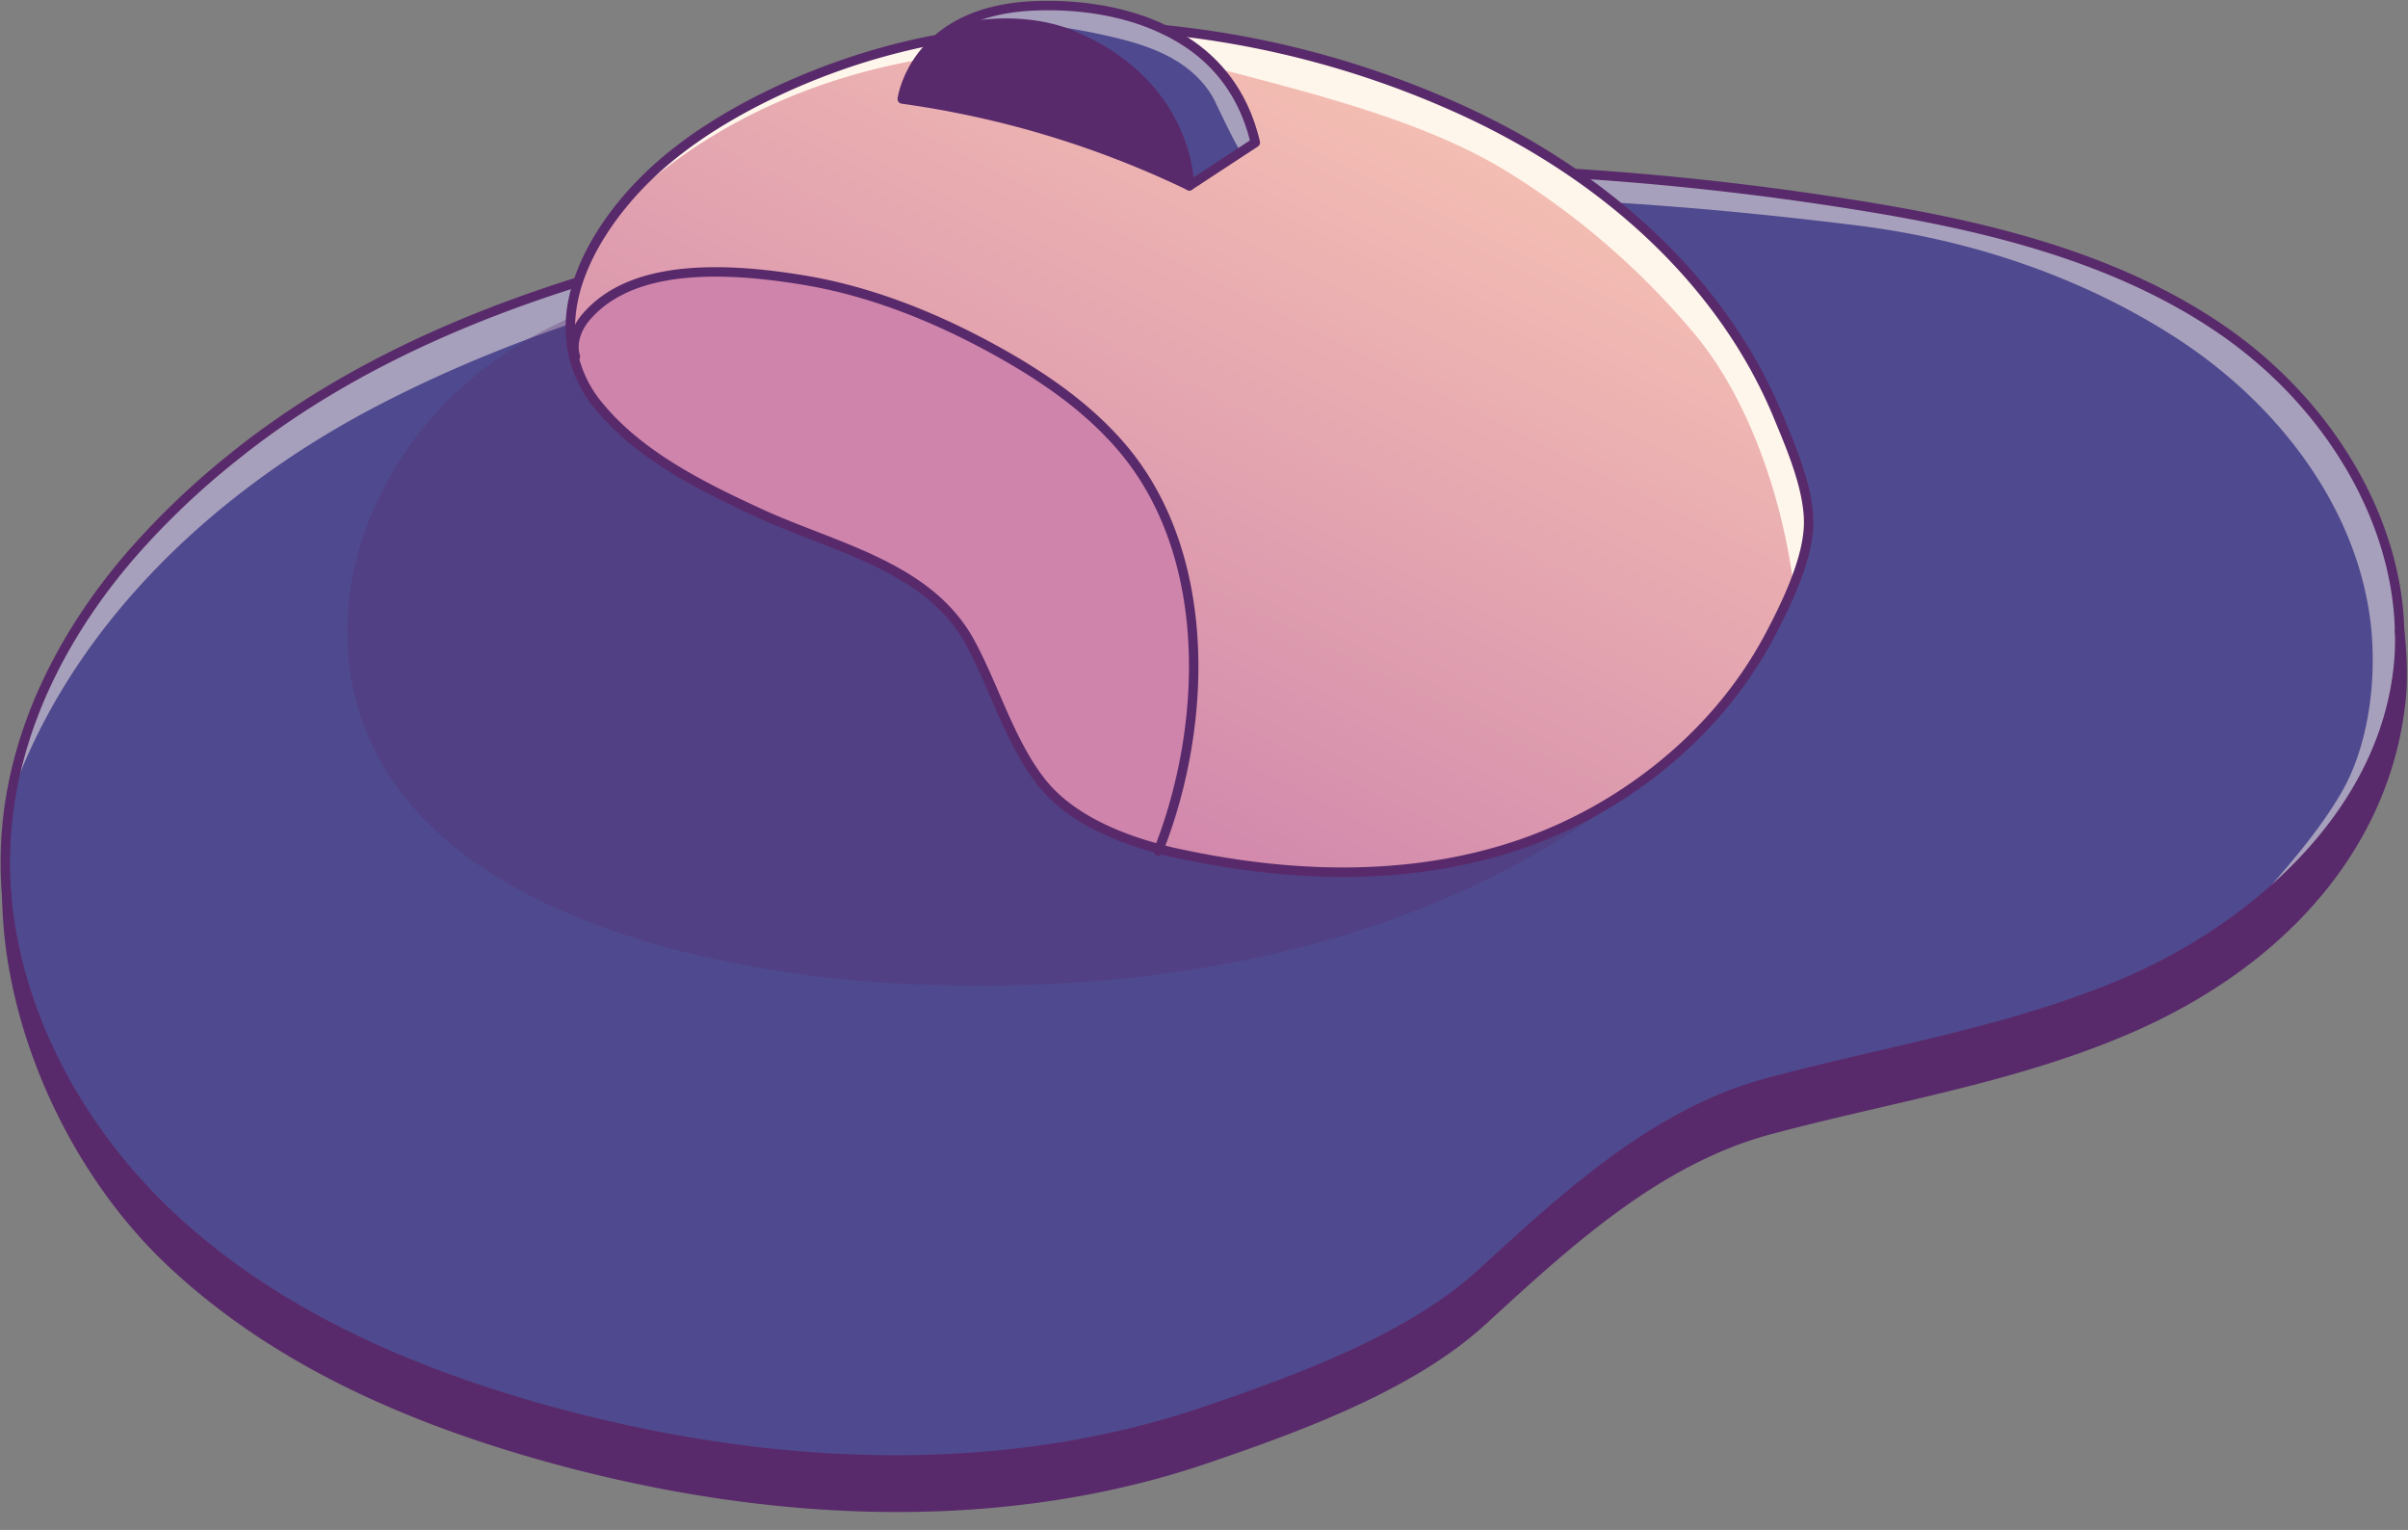 <?xml version="1.0" encoding="UTF-8"?>
<!DOCTYPE svg PUBLIC '-//W3C//DTD SVG 1.0//EN'
          'http://www.w3.org/TR/2001/REC-SVG-20010904/DTD/svg10.dtd'>
<svg data-name="layer 1" height="759.3" preserveAspectRatio="xMidYMid meet" version="1.0" viewBox="-0.3 -0.4 1195.4 759.3" width="1195.4" xmlns="http://www.w3.org/2000/svg" xmlns:xlink="http://www.w3.org/1999/xlink" zoomAndPan="magnify"
><rect x="-0.3" y="-0.4" width="1195.4" height="759.3" fill="#808080" stroke="none"/><defs
  ><linearGradient gradientUnits="userSpaceOnUse" id="a" x1="730.138" x2="492.571" xlink:actuate="onLoad" xlink:show="other" xlink:type="simple" y1="-69.122" y2="406.012"
    ><stop offset="0" stop-color="#ffcfb5"
      /><stop offset=".737" stop-color="#dc99ae"
      /><stop offset="1" stop-color="#cf84ac"
    /></linearGradient
  ></defs
  ><g id="change1_1"
  ><path d="M1190.165,331.91c-5.547,48.137-34.88,88.846-73.333,118.838a280.377,280.377,0,0,1-60.359,35.726c-57.257,24.821-119.12,34.316-179.009,50.393-55.47,14.855-100.41,56.222-142.248,94.581-35.915,33-92.231,53.214-137.829,68.726-103.513,35.162-217.461,28.769-322.855.188-69.385-18.898-137.829-48.137-190.479-97.59C40.242,561.594,8.465,504.713,3.106,445.012a199.099,199.099,0,0,1,.188-36.667,190.946,190.946,0,0,1,3.197-20.778C15.14,345.824,36.858,307.277,64.687,275.03a392.087,392.087,0,0,1,51.145-48.795C219.063,143.124,362.439,115.201,490.114,96.867,632.456,76.559,777.806,78.534,919.678,101.098c64.59,10.248,130.308,25.479,184.179,62.991,48.419,33.752,85.555,89.316,87.06,148.171v.282A121.79,121.79,0,0,1,1190.165,331.91Z" fill="#4f4a8f"
  /></g
  ><g id="change2_1"
  ><path d="M1190.165,331.91c-5.547,48.137-34.88,88.846-73.333,118.838,16.641-18.803,33.94-38.077,45.598-58.479,14.196-24.915,17.769-60.453,13.444-88.564-8.65-56.034-47.103-104.453-94.581-135.573-47.573-31.026-103.066-49.579-159.359-56.598-176.37-21.992-320.516-19.042-479.498,8.881-87.154,15.231-176.835,39.632-255.339,80.529C108.499,241.841,39.114,306.055,7.524,388.79c-.376-.376-.658-.846-1.034-1.222C15.14,345.824,36.858,307.277,64.687,275.03a392.087,392.087,0,0,1,51.145-48.795C219.063,143.124,362.439,115.201,490.114,96.867,632.456,76.559,777.806,78.534,919.678,101.098c64.59,10.248,130.308,25.479,184.179,62.991,48.419,33.752,85.555,89.316,87.06,148.171v.282A121.79,121.79,0,0,1,1190.165,331.91Z" fill="#fff6eb" opacity=".5"
  /></g
  ><g id="change3_1"
  ><path d="M275.097,723.773c-69.385-18.897-137.735-48.043-190.384-97.59C37.234,581.619,4.046,510.166,3.106,445.012c5.359,59.701,37.137,116.581,80.949,157.761,52.65,49.453,121.094,78.692,190.479,97.59,105.393,28.581,219.342,34.974,322.855-.188,45.598-15.513,101.914-35.727,137.829-68.726,41.838-38.359,86.778-79.727,142.248-94.581,59.889-16.077,121.752-25.573,179.009-50.393,65.06-28.299,125.513-83.205,133.692-154.564a121.79,121.79,0,0,0,.752-19.367c1.128,9.402,1.786,23.504.846,32.718-7.239,77.846-65.53,134.538-134.632,164.624-57.256,24.915-119.214,34.316-179.009,50.393-55.564,14.949-100.41,56.222-142.248,94.581-35.915,33-92.231,53.308-137.829,68.82C494.439,758.841,380.584,752.448,275.097,723.773Z" fill="#592a6b"
  /></g
  ><g id="change3_2"
  ><path d="M444.361,726.515c-54.427,0-111.737-7.96-170.443-23.881C191.471,680.167,128.844,648.069,82.451,604.494,35.681,560.524,5.906,502.471.765,445.225a201.738,201.738,0,0,1,.183-37.11C6.741,349.372,37.838,302.483,62.904,273.497a391.411,391.411,0,0,1,51.452-49.093c100.903-81.246,240.065-110.424,375.425-129.861,141.191-20.152,285.954-18.721,430.266,4.233,60.275,9.567,129.411,24.57,185.152,63.388,52.893,36.873,86.644,94.356,88.067,150.032v.248a124.668,124.668,0,0,1-.771,19.74c-8.685,75.792-75.48,130.513-135.086,156.45-40.251,17.445-83.366,27.498-125.068,37.212-17.858,4.169-36.312,8.465-54.27,13.286-54.647,14.635-98.379,54.73-140.659,93.493l-.605.56c-35.174,32.309-90.015,52.664-138.667,69.209C550.819,718.471,499.046,726.515,444.361,726.515ZM689.577,85.124A1410.261,1410.261,0,0,0,490.443,99.189c-134.691,19.345-273.118,48.348-373.13,128.869A386.817,386.817,0,0,0,66.466,276.564c-24.625,28.48-55.171,74.497-60.836,132.009a196.342,196.342,0,0,0-.184,36.239c5.041,56.106,34.283,113.068,80.218,156.248,45.824,43.042,107.798,74.782,189.484,97.038,116.787,31.667,227.946,31.621,321.486-.147,48.184-16.398,102.492-36.533,136.995-68.236l.605-.551c42.703-39.15,86.856-79.639,142.623-94.568,18.032-4.839,36.524-9.154,54.41-13.322,41.499-9.677,84.413-19.676,124.269-36.955,58.403-25.404,123.829-78.859,132.294-152.676a118.465,118.465,0,0,0,.734-18.996v-.322c-1.386-54.216-34.357-110.277-86.047-146.304-54.969-38.269-123.461-53.124-183.205-62.599A1462.291,1462.291,0,0,0,689.577,85.124Z" fill="#592a6b"
  /></g
  ><g id="change3_3"
  ><path d="M445.086,750c-54.492,0-111.856-7.988-170.607-23.963-82.467-22.458-145.065-54.565-191.376-98.149C34.01,581.825,1.692,510.054.755,445.051v-1.828a2.35,2.35,0,1,1,4.701,0v1.791C6.375,508.769,38.114,579.226,86.316,624.464c45.741,43.051,107.698,74.79,189.393,97.038,116.75,31.739,227.955,31.712,321.586-.046,48.11-16.37,102.344-36.496,136.995-68.328l.514-.468c42.684-39.14,86.818-79.621,142.715-94.651,18.078-4.866,36.651-9.182,54.611-13.368,41.435-9.631,84.285-19.602,124.067-36.918,78.217-34.044,126.776-93.347,133.222-162.684.918-8.934.276-22.963-.836-32.209a2.601,2.601,0,0,1,2.341-2.635,2.12,2.12,0,0,1,2.341,2.066c1.093,9.218,1.828,23.55.836,33.237-6.61,71.073-56.19,131.78-136.03,166.541-40.178,17.481-83.239,27.498-124.877,37.184-17.922,4.169-36.45,8.484-54.463,13.322-54.776,14.736-98.479,54.822-140.75,93.577l-.514.477c-35.321,32.447-90.097,52.784-138.666,69.301C551.48,741.966,499.725,749.991,445.086,750Z" fill="#592a6b"
  /></g
  ><g id="change3_4"
  ><path d="M176.057,279.341a141.818,141.818,0,0,0-2.969,50.876c15.199,119.248,176.128,152.349,272.434,157.481,132.102,7.038,271.847-19.05,373.399-103.83,26.157-21.837,50.869-50.911,50.349-84.981-.517-33.855-25.844-62.105-52.729-82.686-69.287-53.042-157.197-77.227-244.249-83.218-63.268-4.354-126.232,3.922-189.023,3.812-53.293-.093-107.735,15.928-149.31,50.582C205.705,210.93,184.528,243.827,176.057,279.341Z" fill="#592a6b" opacity=".3"
  /></g
  ><g id="change1_2"
  ><path d="M622.866,70.354l-6.957,4.513-25.761,16.923c0-.658-.188-51.051-59.231-75.12-.94-.376-1.974-.752-3.009-1.128-20.402-7.051-48.795-5.265-61.299,2.821a6.317,6.317,0,0,0-1.316.846l-.188-.188a6.594,6.594,0,0,1,.94-.752c9.778-8.18,24.915-14.949,47.761-15.795,19.085-.752,43.248,1.786,64.214,12.034C598.61,24.38,616.097,41.679,622.866,70.354Z" fill="#4f4a8f"
  /></g
  ><g id="change2_2"
  ><path d="M622.866,70.354l-6.957,4.513c-.918.595-11.544-21.773-12.709-24.261-3.968-8.477-10.904-15.402-18.757-20.354-10.164-6.409-21.9-9.845-33.608-12.552a325.676,325.676,0,0,0-69.561-8.345c4.191,0,9.849-4.208,14.308-4.974A138.81,138.81,0,0,1,513.806,2.474c19.085-.752,43.248,1.786,64.214,12.034C598.61,24.38,616.097,41.679,622.866,70.354Z" fill="#fff6eb" opacity=".5"
  /></g
  ><path d="M897.49,261.679c-.47,7.428-2.633,15.607-5.641,23.692-3.855,10.718-9.214,21.342-13.727,29.898-18.427,34.786-47.479,63.556-81.231,83.675a227.996,227.996,0,0,1-42.966,19.838c-54.248,18.427-113.197,16.453-168.761,4.513-3.291-.658-6.675-1.504-10.06-2.445,24.821-63.273,26.983-149.111-21.06-202.137-17.111-18.991-38.641-33.47-61.111-45.786-28.769-15.795-59.701-28.299-92.043-33.94-33.376-5.735-85.932-11-110.564,18.333-3.855,4.607-6.393,10.906-5.547,16.735l-.752.188c-5.359-26.231,7.991-53.778,26.889-75.872.564-.658,1.128-1.316,1.692-1.88,16.735-18.991,38.077-33.658,60.547-45.504a332.641,332.641,0,0,1,89.974-31.496l.658.752a55.647,55.647,0,0,0-7.803,9.026c-7.145,10.248-8.367,19.462-8.367,19.462a481.654,481.654,0,0,1,142.53,43.06l32.718-21.436a82.993,82.993,0,0,0-15.513-32.906A82.086,82.086,0,0,0,578.02,14.508v-.094a465.262,465.262,0,0,1,144.786,38.641c67.88,30.462,129.838,81.795,159.265,152.214C888.84,221.534,898.618,243.91,897.49,261.679Z" fill="url(#a)"
  /><g id="change2_3"
  ><path d="M463.131,19.491l.658.752a55.647,55.647,0,0,0-7.803,9.026c-52.367,9.12-102.479,31.308-142.154,67.41a5.51,5.51,0,0,1-1.222-.188c16.735-18.991,38.077-33.658,60.547-45.504A332.641,332.641,0,0,1,463.131,19.491Z" fill="#fff6eb"
  /></g
  ><g id="change2_4"
  ><path d="M897.49,261.679c-.47,7.428-2.633,15.607-5.641,23.692a19.854,19.854,0,0,1-2.162,1.786c-5.829-41.932-22.14-90.382-49.217-122.347a384.96,384.96,0,0,0-93.802-80.8c-41.556-25.197-98.25-38.764-144.882-51.08C593.7,22.776,589.114,19.773,578.02,14.508v-.094a465.262,465.262,0,0,1,144.786,38.641c67.88,30.462,129.838,81.795,159.265,152.214C888.84,221.534,898.618,243.91,897.49,261.679Z" fill="#fff6eb"
  /></g
  ><g id="change3_5"
  ><path d="M465.293,19.209c12.222-9.214,44.376-11.188,65.624-2.538,59.043,24.068,59.231,74.462,59.231,75.12a481.654,481.654,0,0,0-142.53-43.06s2.068-15.419,16.171-28.487c.376-.376.846-.752,1.316-1.222Z" fill="#592a6b"
  /></g
  ><g id="change4_1"
  ><path d="M284.781,174.055c-.846-5.829,1.692-12.128,5.547-16.735,24.633-29.333,77.188-24.068,110.564-18.333,32.342,5.641,63.273,18.145,92.043,33.94,22.47,12.316,44,26.795,61.111,45.786C602.088,271.739,599.926,357.577,575.105,420.85c-21.342-5.641-44.282-15.513-57.914-32.436-15.889-19.65-23.692-47.479-35.821-69.855-20.402-37.607-67.128-47.197-103.231-63.65-28.769-13.162-60.077-28.487-80.667-53.214a59.963,59.963,0,0,1-13.444-27.453Z" fill="#cf84ac"
  /></g
  ><g id="change3_6"
  ><path d="M666.44,434.813q-38.796,0-81.769-9.227c-3.048-.597-6.399-1.414-10.2-2.47-27.26-7.207-47.156-18.391-59.109-33.228-10.284-12.725-17.252-28.811-23.982-44.365-3.783-8.731-7.694-17.765-12.074-25.845-15.434-28.453-46.568-40.526-76.665-52.196-8.539-3.305-17.362-6.73-25.479-10.429-29.968-13.717-60.946-29.17-81.502-53.849a62.409,62.409,0,0,1-13.937-28.517c-6.574-32.153,14.35-62.57,27.406-77.839,15.461-18.114,36.046-33.796,62.938-47.945a335.482,335.482,0,0,1,90.602-31.712,2.35,2.35,0,1,1,.917,4.609,330.434,330.434,0,0,0-89.334,31.272c-26.351,13.854-46.486,29.178-61.543,46.824-12.505,14.617-32.557,43.658-26.378,73.882a57.813,57.813,0,0,0,12.937,26.415c19.932,23.918,50.368,39.094,79.849,52.582,7.989,3.645,16.362,6.886,25.222,10.329,30.895,11.973,62.837,24.358,79.096,54.335,4.481,8.263,8.429,17.389,12.258,26.222,6.601,15.259,13.441,31.051,23.32,43.271,11.155,13.855,30.758,24.79,56.686,31.64,3.718,1.037,6.951,1.827,9.926,2.414,62.8,13.496,119.155,12.009,167.55-4.425a226.28,226.28,0,0,0,42.51-19.639c34.916-20.813,62.708-49.423,80.364-82.751,7.712-14.525,18.079-35.78,19.088-52.628,1.046-16.38-7.785-37.515-14.231-52.958l-1-2.414c-26.553-63.526-82.679-117.145-158.066-150.97A465.354,465.354,0,0,0,577.794,16.759a2.364,2.364,0,0,1-2.112-2.571A2.223,2.223,0,0,1,578.253,12.076,470.521,470.521,0,0,1,723.768,50.904c76.471,34.33,133.469,88.821,160.472,153.458l1.01,2.414c6.62,15.865,15.691,37.597,14.58,55.052-1.065,17.757-11.716,39.636-19.63,54.546-18.06,34.081-46.448,63.334-82.109,84.588a230.284,230.284,0,0,1-43.41,20.043C727.606,430.205,698.097,434.813,666.44,434.813Z" fill="#592a6b"
  /></g
  ><g id="change3_7"
  ><path d="M590.152,94.139a2.328,2.328,0,0,1-1.019-.229,477.453,477.453,0,0,0-141.833-42.849,2.361,2.361,0,0,1-2.011-2.644c.092-.661,2.35-16.408,16.903-29.895l1.23-1.148c12.405-10.742,29.28-16.499,50.305-17.252,13.855-.55,40.857.312,65.326,12.276,24.358,11.679,39.865,30.997,46.099,57.411a2.349,2.349,0,0,1-1.001,2.506L591.437,93.753A2.312,2.312,0,0,1,590.152,94.139ZM450.44,46.754A482.192,482.192,0,0,1,589.978,89.099l30.207-19.804c-6.134-24.147-20.649-41.868-43.18-52.665l-.009-.009c-23.55-11.504-49.689-12.358-63.094-11.798-19.932.707-35.826,6.088-47.266,15.976-.147.165-.44.431-.716.679l-.468.431A51.995,51.995,0,0,0,450.44,46.754Z" fill="#592a6b"
  /></g
  ><g id="change3_8"
  ><path d="M590.152,94.139a2.355,2.355,0,0,1-2.35-2.35c0-2.02-.661-49.662-57.778-72.945-21.686-8.823-52.37-6.014-63.315,2.24a2.346,2.346,0,1,1-2.827-3.746c13.496-10.182,46.485-11.577,67.924-2.846,60.009,24.468,60.697,75.149,60.697,77.297A2.355,2.355,0,0,1,590.152,94.139Z" fill="#592a6b"
  /></g
  ><g id="change3_9"
  ><path d="M574.727,424.329a2.397,2.397,0,0,1-1.075-.258,2.358,2.358,0,0,1-1.019-3.167,3.393,3.393,0,0,0,.184-.615c24.211-61.754,27.195-147.343-20.52-199.998-14.736-16.361-33.962-30.758-60.496-45.31-31.455-17.27-62.186-28.6-91.318-33.678-55.052-9.456-90.51-3.727-108.358,17.527-3.774,4.508-5.693,10.209-5.022,14.883a8.831,8.831,0,0,0,.441,1.974,2.347,2.347,0,1,1-4.407,1.615,12.773,12.773,0,0,1-.689-2.993c-.872-5.968,1.396-12.918,6.078-18.501,19.015-22.659,55.896-28.93,112.756-19.133,29.656,5.169,60.863,16.663,92.777,34.191,27.012,14.8,46.623,29.508,61.727,46.274,49.055,54.142,46.154,141.76,21.503,204.569a4.533,4.533,0,0,1-.468,1.341A2.353,2.353,0,0,1,574.727,424.329Z" fill="#592a6b"
  /></g
></svg
>
